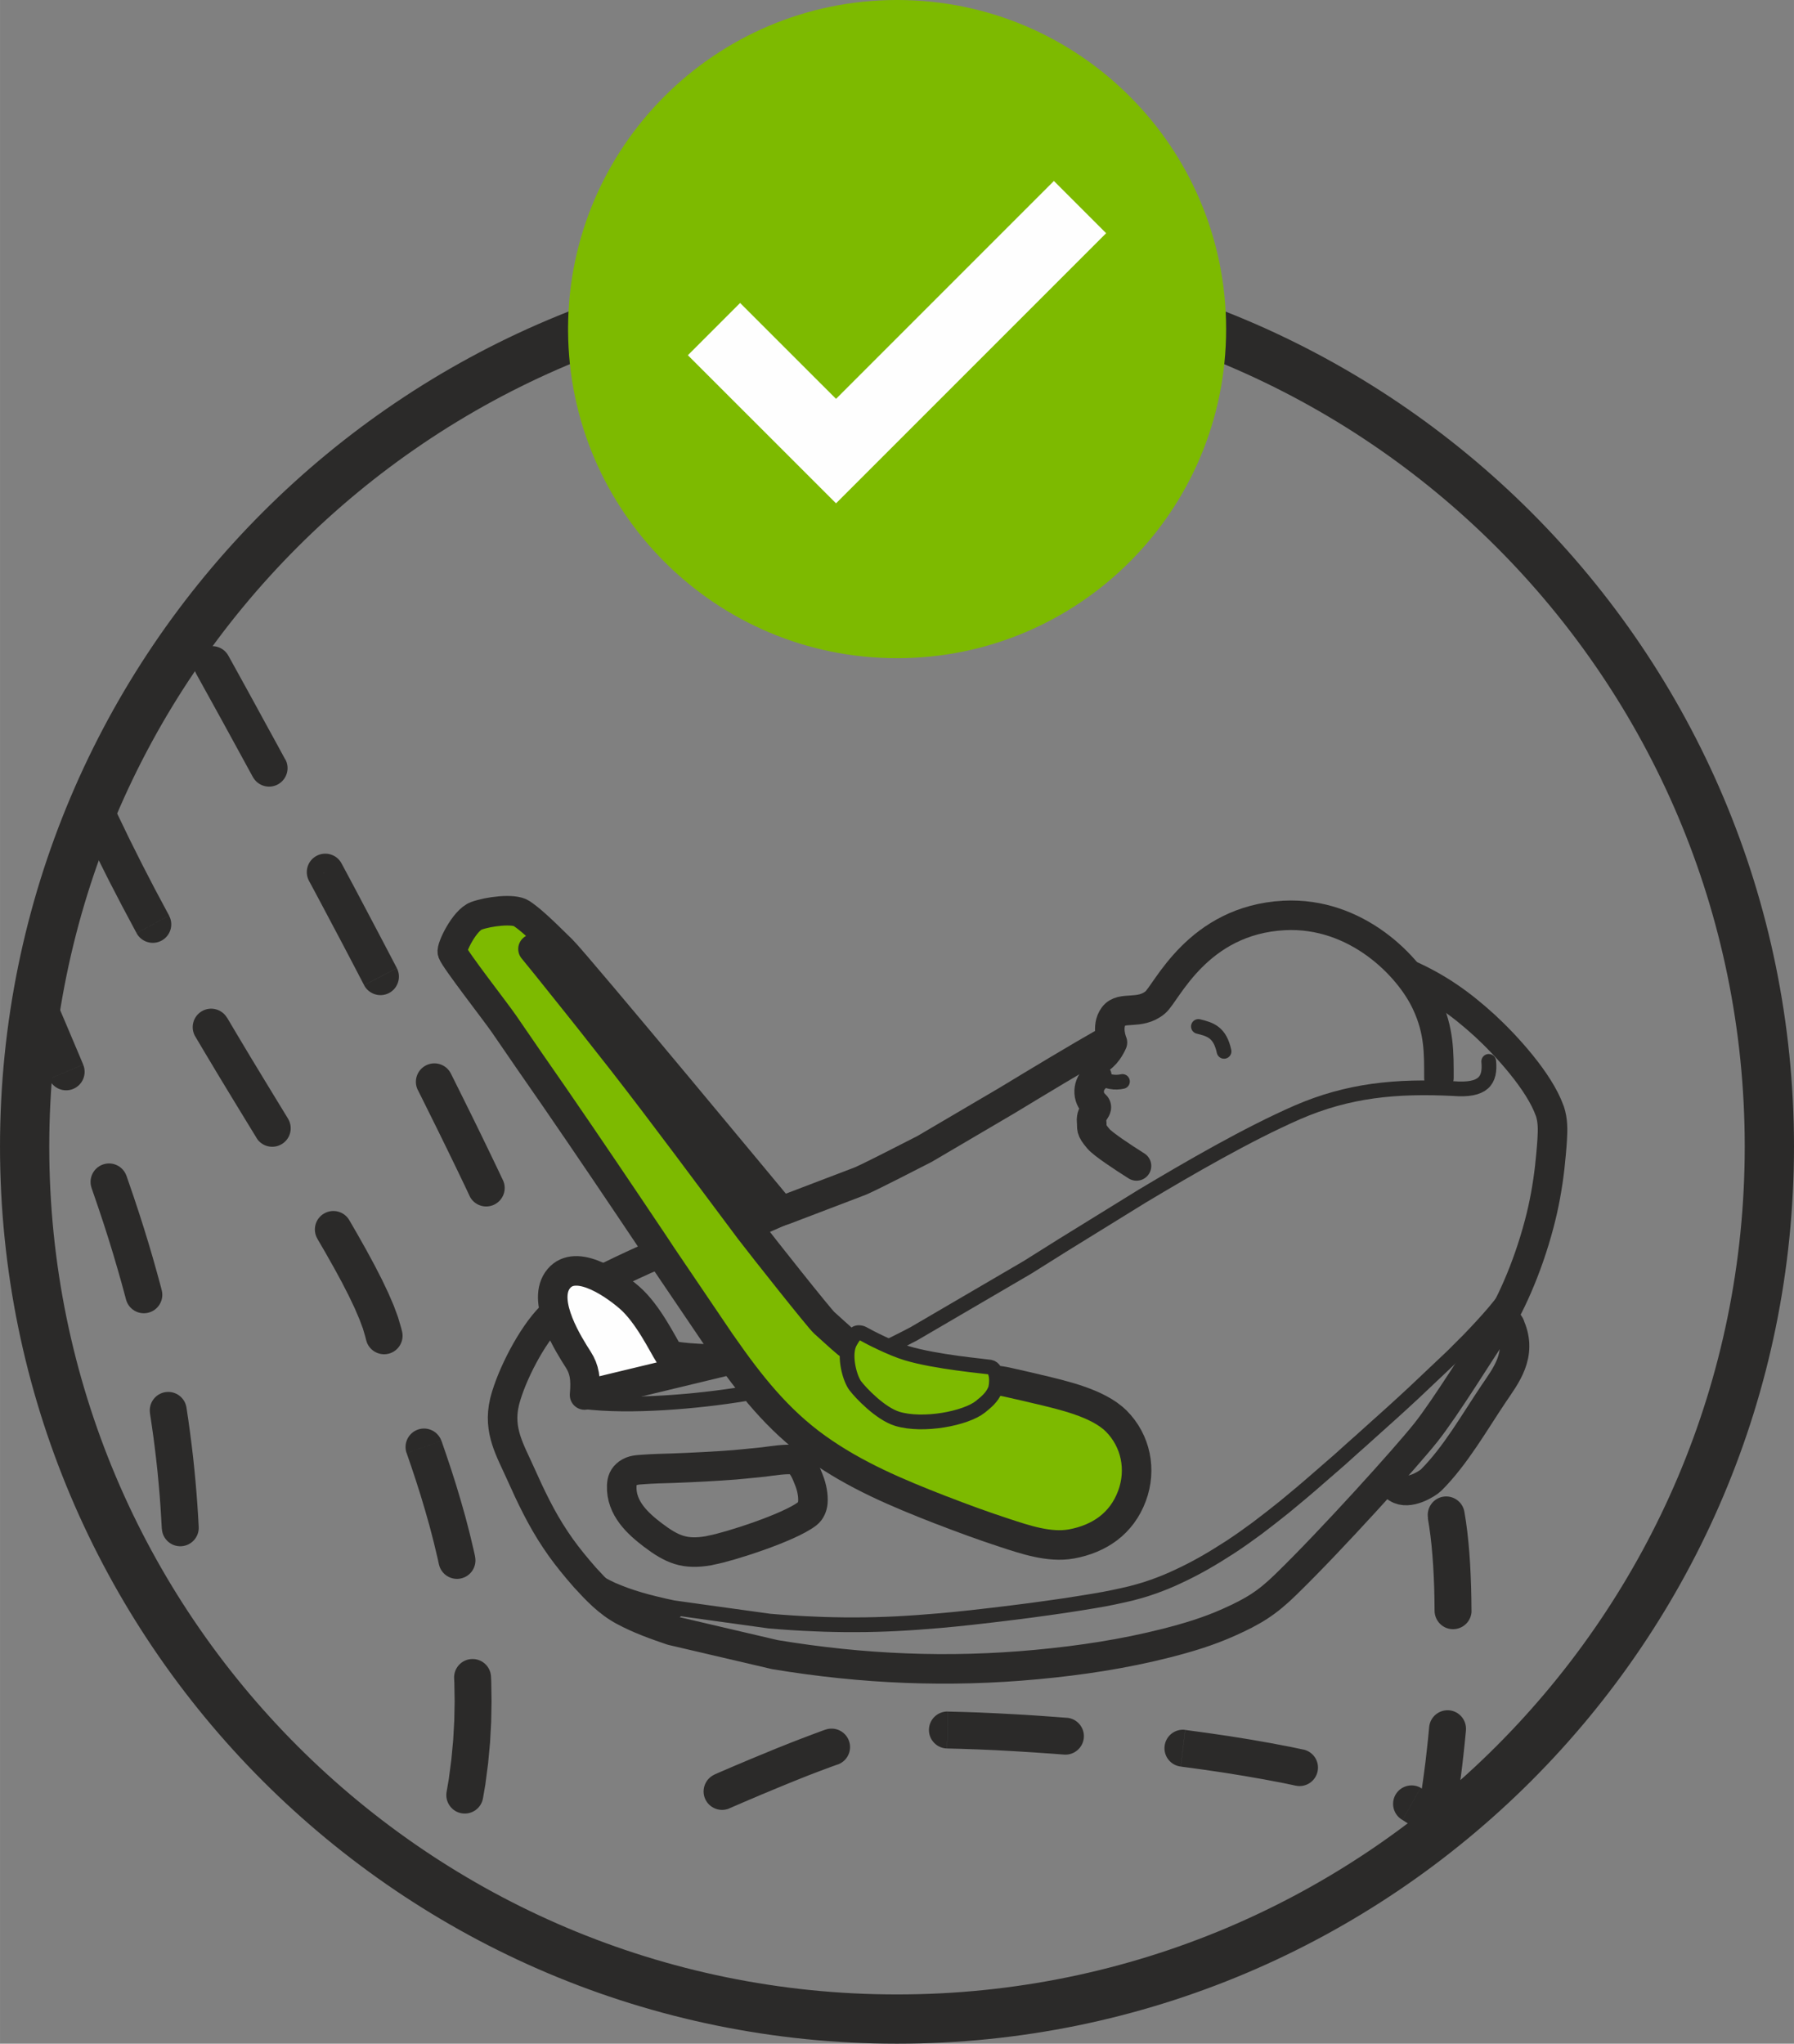 <?xml version="1.0" encoding="UTF-8"?>
<!DOCTYPE svg PUBLIC "-//W3C//DTD SVG 1.1//EN" "http://www.w3.org/Graphics/SVG/1.1/DTD/svg11.dtd">
<!-- Creator: CorelDRAW 2018 (64-Bit) -->
<svg xmlns="http://www.w3.org/2000/svg" xml:space="preserve" width="12.853mm" height="14.64mm" version="1.1" style="shape-rendering:geometricPrecision; text-rendering:geometricPrecision; image-rendering:optimizeQuality; fill-rule:evenodd; clip-rule:evenodd"
viewBox="0 0 284.86 324.47"
 xmlns:xlink="http://www.w3.org/1999/xlink">
 <rect x="0" y="0" width="284.86" height="324.47" fill="#808080" stroke="none"/>
 <defs>
  <style type="text/css">
   <![CDATA[
    .str3 {stroke:#FEFEFE;stroke-width:11.73;stroke-miterlimit:10}
    .str2 {stroke:#2B2A29;stroke-width:7.82;stroke-miterlimit:10}
    .str1 {stroke:#2B2A29;stroke-width:2.34;stroke-linecap:round;stroke-linejoin:round;stroke-miterlimit:4}
    .str0 {stroke:#2B2A29;stroke-width:4.69;stroke-linecap:round;stroke-linejoin:round;stroke-miterlimit:4}
    .fil0 {fill:none;fill-rule:nonzero}
    .fil2 {fill:#FEFEFE;fill-rule:nonzero}
    .fil1 {fill:#2B2A29;fill-rule:nonzero}
    .fil3 {fill:#7DBA00;fill-rule:nonzero}
   ]]>
  </style>
 </defs>
 <g id="Слой_x0020_1">
  <path class="fil0 str0" d="M220.25 235.19l1.63 1.08c1.81,1.17 4.79,-0.72 5.37,-1.29 3.87,-3.87 6.84,-9.13 9.9,-13.68 1.95,-2.89 4.6,-6.18 2.67,-10.68 0,0 -0.06,-0.74 -1.42,-1.25"/>
  <path class="fil0 str1" d="M92.67 222.53c7.37,0.93 18.15,-0.02 25.43,-1.22"/>
  <path class="fil0 str1" d="M131.13 218.03c4.82,-1.74 9.44,-3.89 13.97,-6.27l18.05 -10.55c1.66,-1.04 3.83,-2.41 5.51,-3.46l12.71 -7.85c7.39,-4.42 16.69,-9.82 24.6,-13.28 8.12,-3.53 15.72,-4.24 24.78,-3.79 4.81,0.39 5.93,-1.29 5.64,-4.32"/>
  <path class="fil0 str1" d="M92.07 249.52c0.49,0.35 2.79,1.63 3.33,1.93 0.58,0.34 1.19,0.63 1.8,0.92 0.7,0.3 1.42,0.59 2.14,0.85 0.71,0.26 1.45,0.49 2.18,0.71 0.81,0.24 1.63,0.46 2.46,0.66 0.96,0.24 1.94,0.46 2.91,0.66l5.57 0.78 9.76 1.35c2.37,0.2 4.74,0.36 7.12,0.45 1.02,0.05 2.04,0.08 3.08,0.1 1.1,0.02 2.2,0.04 3.32,0.03 2.2,0 4.39,-0.06 6.6,-0.17 2.32,-0.12 4.64,-0.29 6.94,-0.49 1.65,-0.14 3.28,-0.31 4.92,-0.49 1.04,-0.12 2.11,-0.24 3.15,-0.36 1.09,-0.12 2.2,-0.27 3.3,-0.4 1.91,-0.23 3.8,-0.48 5.69,-0.75 1.71,-0.23 3.41,-0.49 5.1,-0.76 0.7,-0.11 1.39,-0.23 2.09,-0.34 0.6,-0.1 1.17,-0.21 1.78,-0.31 0.99,-0.19 1.99,-0.39 3,-0.62 0.84,-0.18 1.65,-0.38 2.48,-0.62 0.79,-0.22 1.6,-0.47 2.36,-0.75 1.33,-0.47 2.63,-1 3.89,-1.6 1.41,-0.65 2.78,-1.36 4.14,-2.13 1.4,-0.79 2.77,-1.65 4.14,-2.53 1.47,-0.96 2.87,-1.96 4.28,-3 1.46,-1.1 2.92,-2.24 4.35,-3.39 1.78,-1.46 3.56,-2.95 5.29,-4.47 1.18,-1.02 2.34,-2.03 3.52,-3.06l2.02 -1.82c0.88,-0.76 1.74,-1.55 2.61,-2.33 2.4,-2.14 4.8,-4.3 7.15,-6.49l6.1 -5.77c0.85,-0.86 1.72,-1.73 2.6,-2.6 0.71,-0.74 1.42,-1.48 2.12,-2.25 0.64,-0.7 1.28,-1.41 1.89,-2.13 0.54,-0.64 1.05,-1.29 1.58,-1.95 0.45,-0.62 0.93,-1.27 1.35,-1.92 0.37,-0.56 0.72,-1.13 1.04,-1.72 0.3,-0.54 0.58,-1.09 0.83,-1.64 0.24,-0.57 0.8,-1.81 1.01,-2.4"/>
  <polygon class="fil1" points="97.33,254.66 104.09,257.97 106.64,258.29 109.08,255.46 106.02,255.07 100.45,253.59 95.39,251.45 93.07,250.69 "/>
  <path class="fil0 str0" d="M118.55 194.04c2.02,-0.65 4.02,-1.29 6.03,-1.94l12.08 -4.61c2.22,-0.99 8.02,-4 10.17,-5.09l13.1 -7.7c5,-3.03 10.62,-6.43 16.28,-9.66"/>
  <path class="fil0 str0" d="M104.64 199.02c-1.57,0.64 -2.77,1.17 -4.32,1.9l-0.02 0.01c-4.65,2.17 -9.13,4.32 -12.87,8.12 -3.03,3.06 -6.2,9.25 -7.27,13.33l-0.06 0.26c-1.06,4.5 0.93,7.64 2.56,11.31 1.62,3.62 3.3,7.17 5.53,10.49 1.09,1.66 2.31,3.21 3.58,4.72l1.11 1.29c1.86,2.03 3.68,3.97 6.19,5.32 2.45,1.31 5,2.22 7.59,3.1l16.39 3.83c13.89,2.3 27.53,2.89 41.58,1.57 6.97,-0.65 13.79,-1.68 20.57,-3.4 3.38,-0.86 6.68,-1.85 9.89,-3.29 3.94,-1.76 6.08,-3.07 9.13,-6.06 7.11,-6.91 18.98,-20.05 22.17,-24.06 3.19,-4.01 8.77,-13.1 10.97,-16.33 2.18,-3.24 5.14,-9.55 7.05,-16.84 0.78,-2.93 1.31,-5.89 1.66,-8.9 0.16,-1.5 0.31,-3.01 0.4,-4.51 0.09,-1.53 0.12,-2.98 -0.38,-4.49l-0.03 -0.06c-1.65,-4.63 -6.9,-10.37 -10.3,-13.5 -3.85,-3.51 -7.43,-6.03 -12.11,-8.12"/>
  <path class="fil0 str0" d="M228.48 171.13c0,-4 0.06,-7.46 -1.97,-11.83 -2.72,-5.93 -11.16,-14.54 -22.59,-13.96 -13.8,0.72 -18.67,12.3 -20.49,13.82 -2.5,2.06 -5.34,0.49 -6.59,2.17 -1.27,1.68 -0.2,4.18 -0.2,4.18 0,0 -0.7,1.72 -1.94,2.53 -1.1,0.7 -1.14,2.27 -0.52,2.85 -1.64,1.28 -1.56,3.41 -0.31,4.5 0.76,0.67 -0.69,1.09 -0.54,2.65 0.12,1.13 -0.26,1.19 1.1,2.78 0.7,0.82 3.74,2.85 6.03,4.29"/>
  <path class="fil0 str1" d="M190.29 162.97c1.95,0.47 3.42,0.95 4.07,3.95"/>
  <path class="fil2 str0" d="M92.82 221.48c0.23,-2.6 -0.02,-4.08 -0.99,-5.6 -1.48,-2.32 -5.77,-9 -3.33,-12.58 2.53,-3.67 8.41,0.1 11.41,2.68 2.99,2.57 5.36,7.55 6.26,8.94 0.41,0.61 4.87,0.86 10.03,0.93l-23.38 5.63z"/>
  <path class="fil0 str1" d="M178.23 171.7c-1.04,0.23 -2.61,0.2 -3.86,-1.02"/>
  <path class="fil3 str0" d="M84.63 150.67c1.25,1.52 2.49,3.07 3.73,4.6 3.51,4.37 6.99,8.77 10.45,13.19 6.89,8.85 13.54,17.88 20.27,26.86 2.06,2.7 11,13.98 11.79,14.69 0.8,0.7 2.71,2.49 3.7,3.29l5.93 3.72 18.3 2.21c0.7,0.09 1.39,0.27 2.08,0.42 1.39,0.31 2.76,0.63 4.14,0.96l0.02 0c3.53,0.86 9.27,2.1 12.16,4.97l0.02 0.01c3.16,3.16 4.07,7.77 2.52,11.92 -1.64,4.41 -5.21,6.81 -9.63,7.62l-0.02 0c-3.47,0.63 -7.42,-0.73 -10.51,-1.74 -3.41,-1.11 -6.76,-2.34 -10.11,-3.64l-0.02 0c-6.93,-2.7 -13.65,-5.5 -19.79,-9.9 -6.23,-4.46 -10.65,-10.11 -14.93,-16.25l0 -0.01c-0.22,-0.29 -0.41,-0.57 -0.61,-0.87l-8.94 -13.2c-0.45,-0.66 -0.87,-1.32 -1.31,-1.98 -5.24,-7.82 -10.49,-15.61 -15.82,-23.35 -2.68,-3.87 -5.38,-7.74 -8.02,-11.62 -1.33,-1.94 -7.77,-10.18 -8.2,-11.38 -0.23,-0.65 1.9,-5.1 3.81,-5.79 1.91,-0.7 5.93,-1.21 7.18,-0.37 1.22,0.84 2.44,1.85 6.41,5.78 2.34,2.31 34.78,41.44 34.78,41.44l-4.47 1.97 -34.89 -43.57z"/>
  <path class="fil3" d="M157.2 217.05c1.27,0.22 1.12,2.85 0.81,3.61 -0.51,1.21 -1.39,1.92 -2.34,2.69 -2.32,1.85 -9.08,3.16 -13.2,1.91 -2.68,-0.82 -5.79,-4.1 -6.64,-5.22 -0.88,-1.13 -1.81,-4.53 -1.04,-6.56 0.12,-0.35 0.67,-1.29 1.13,-1.78 0.16,-0.16 0.7,-0.18 1.09,0.03 1.16,0.66 4.55,2.38 6.92,3.1 4.64,1.41 12.46,2.08 13.27,2.22z"/>
  <path class="fil0 str1" d="M157.2 217.05c1.27,0.22 1.12,2.85 0.81,3.61 -0.51,1.21 -1.39,1.92 -2.34,2.69 -2.32,1.85 -9.08,3.16 -13.2,1.91 -2.68,-0.82 -5.79,-4.1 -6.64,-5.22 -0.88,-1.13 -1.81,-4.53 -1.04,-6.56 0.12,-0.35 0.67,-1.29 1.13,-1.78 0.16,-0.16 0.7,-0.18 1.09,0.03 1.16,0.66 4.55,2.38 6.92,3.1 4.64,1.41 12.46,2.08 13.27,2.22z"/>
  <path class="fil0 str0" d="M129.07 238.53c0.08,-1.05 -0.14,-2.36 -0.64,-3.59 -0.37,-0.92 -1.04,-2.85 -2.32,-3.15 -1.04,-0.26 -3.86,0.2 -4.84,0.32 -1.62,0.18 -4.69,0.46 -4.69,0.46 -3.17,0.24 -6.52,0.41 -9.71,0.53 -1.59,0.05 -3.17,0.08 -4.76,0.2 -0.86,0.07 -1.65,0.06 -2.43,0.62 -0.7,0.52 -0.92,1.11 -0.96,1.95 -0.15,3.61 2.63,6.07 4.92,7.82 3.07,2.32 5.07,3.18 8.9,2.51l0.47 -0.11c2.56,-0.45 12.32,-3.53 15.18,-5.77 0.53,-0.41 0.82,-1.11 0.88,-1.79z"/>
  <path class="fil0 str2" d="M280.95 182.04c0,76.49 -62.02,138.52 -138.52,138.52 -76.5,0 -138.52,-62.02 -138.52,-138.52 0,-76.51 62.02,-138.52 138.52,-138.52 76.5,0 138.52,62.02 138.52,138.52z"/>
  <path class="fil1" d="M31.55 242.42c0.08,1.62 -1.17,2.99 -2.78,3.07 -1.62,0.08 -2.99,-1.17 -3.07,-2.78l5.86 -0.29zm-16.02 -115.32c-0.54,1.24 -1.06,2.48 -1.56,3.73l4.48 -2.01c-0.52,-1.17 -1.72,-1.82 -2.92,-1.72zm-1.56 3.73l-0.48 1.22 1.78 3.71 2.04 4.08 2.1 4.05 2.14 4.01 0.14 0.25 5.16 -2.79 -0.14 -0.25 -2.11 -3.95 -2.06 -3.98 -2 -4 -1.94 -4.02 -0.15 -0.33 -4.48 2.01zm-7.01 23.46c-0.73,3.56 -1.31,7.18 -1.76,10.84l0.86 2.03 0.97 2.3 0.77 1.83 5.41 -2.26 -0.77 -1.84 -0.98 -2.31 -0.96 -2.27 -0.95 -2.23 -0.94 -2.19 -0.92 -2.16 -0.74 -1.73zm16.85 70.05l5.8 -0.84 0.29 1.93 0.27 1.97 0.25 1.95 0.23 1.93 0.2 1.91 0.18 1.88 0.16 1.87 0.14 1.85 0.12 1.83 0.1 1.81 -5.86 0.29 -0.1 -1.76 -0.11 -1.77 -0.13 -1.79 -0.16 -1.81 -0.17 -1.83 -0.2 -1.84 -0.22 -1.86 -0.24 -1.89 -0.27 -1.91 -0.29 -1.93zm0 0c-0.23,-1.6 0.88,-3.09 2.48,-3.32 1.6,-0.23 3.09,0.88 3.32,2.48l-5.8 0.84zm1.87 -19.49c0.4,1.57 -0.55,3.16 -2.12,3.56 -1.57,0.4 -3.16,-0.55 -3.56,-2.12l5.68 -1.44zm-11.14 -16.24l5.54 -1.93 0.34 0.98 0.85 2.48 0.81 2.45 0.77 2.41 0.73 2.38 0.69 2.34 0.65 2.31 0.62 2.27 0.14 0.56 -5.68 1.44 -0.13 -0.5 -0.6 -2.21 -0.64 -2.24 -0.67 -2.28 -0.71 -2.31 -0.75 -2.35 -0.79 -2.38 -0.83 -2.42 -0.34 -0.98zm0 0c-0.53,-1.53 0.28,-3.2 1.81,-3.73 1.53,-0.53 3.2,0.28 3.73,1.81l-5.54 1.93zm-1.33 -19.57c0.62,1.49 -0.08,3.21 -1.58,3.84 -1.49,0.62 -3.21,-0.08 -3.84,-1.58l5.41 -2.26zm13.63 -23.67c0.77,1.42 0.24,3.2 -1.19,3.97 -1.42,0.77 -3.2,0.24 -3.97,-1.19l5.16 -2.79zm4.16 19.19c-0.82,-1.4 -0.35,-3.19 1.04,-4.01 1.4,-0.82 3.19,-0.35 4.01,1.04l-5.06 2.97zm14.73 13.05l-5 3.05 -1.76 -2.88 -2.11 -3.46 -2.15 -3.55 -2.18 -3.64 -1.53 -2.58 5.06 -2.97 1.51 2.55 2.16 3.61 2.14 3.53 2.1 3.45 1.76 2.88zm0 0c0.84,1.38 0.41,3.19 -0.98,4.03 -1.38,0.84 -3.19,0.41 -4.03,-0.98l5 -3.05zm4.67 19.07c-0.82,-1.4 -0.35,-3.2 1.05,-4.01 1.4,-0.82 3.2,-0.35 4.01,1.05l-5.06 2.97zm13.3 14.16l-5.7 1.38 0 0 -0.37 -1.27 -0.57 -1.52 -0.75 -1.75 -0.93 -1.95 -1.09 -2.13 -1.25 -2.3 -1.39 -2.46 -1.25 -2.15 5.06 -2.97 1.28 2.21 1.43 2.54 1.3 2.4 1.16 2.26 1.01 2.12 0.86 1.99 0.69 1.86 0.51 1.74 0 0zm0 0c0.38,1.57 -0.59,3.16 -2.16,3.54 -1.57,0.38 -3.16,-0.59 -3.54,-2.16l5.7 -1.38zm0.14 0.55l-5.7 1.38 -0.14 -0.55 5.7 -1.38 0.14 0.55zm0 0c0.38,1.57 -0.59,3.16 -2.16,3.54 -1.57,0.38 -3.16,-0.59 -3.54,-2.16l5.7 -1.38zm0.72 19.32c-0.54,-1.53 0.27,-3.2 1.79,-3.74 1.53,-0.54 3.2,0.27 3.74,1.79l-5.53 1.95zm10.86 16.38l-5.72 1.31 -0.21 -0.96 -0.62 -2.6 -0.66 -2.54 -0.7 -2.47 -0.72 -2.41 -0.74 -2.33 -0.75 -2.26 -0.73 -2.12 5.53 -1.95 0.75 2.18 0.78 2.33 0.77 2.42 0.75 2.5 0.73 2.57 0.69 2.65 0.65 2.72 0.21 0.96zm0 0c0.36,1.58 -0.63,3.15 -2.21,3.51 -1.58,0.36 -3.15,-0.63 -3.51,-2.21l5.72 -1.31zm-3.31 19.42c-0.1,-1.62 1.12,-3.01 2.74,-3.11 1.62,-0.1 3.01,1.12 3.11,2.74l-5.85 0.38zm4.59 18.93l-5.8 -0.88 0.36 -2.1 0.41 -3.13 0.29 -3.1 0.17 -3.07 0.06 -3.03 -0.05 -2.99 -0.03 -0.63 5.85 -0.38 0.04 0.82 0.05 3.19 -0.06 3.24 -0.18 3.28 -0.31 3.32 -0.44 3.36 -0.36 2.1zm0 0c-0.24,1.6 -1.74,2.7 -3.34,2.46 -1.6,-0.24 -2.7,-1.74 -2.46,-3.34l5.8 0.88z"/>
  <path class="fil1" d="M115.82 287.11c-1.48,0.64 -3.21,-0.04 -3.86,-1.52 -0.64,-1.48 0.04,-3.21 1.52,-3.86l2.34 5.38zm15.22 -12.49l2 5.51 -0.48 0.17 -0.78 0.28 -0.8 0.3 -0.83 0.31 -0.84 0.32 -0.86 0.33 -0.88 0.35 -0.9 0.36 -0.92 0.37 -0.93 0.38 -0.95 0.39 -0.97 0.4 -0.98 0.41 -0.99 0.41 -1 0.43 -1.02 0.43 -1.03 0.44 -1.04 0.45 -1.05 0.45 -2.34 -5.38 1.06 -0.46 1.05 -0.45 1.04 -0.45 1.03 -0.43 1.01 -0.43 1.01 -0.42 0.99 -0.41 0.98 -0.4 0.96 -0.4 0.95 -0.39 0.94 -0.37 0.92 -0.37 0.9 -0.35 0.88 -0.34 0.87 -0.33 0.84 -0.32 0.83 -0.31 0.81 -0.3 0.48 -0.17zm0 0c1.52,-0.55 3.2,0.23 3.76,1.76 0.55,1.52 -0.23,3.2 -1.76,3.76l-2 -5.51zm19.34 2.98c-1.62,-0.03 -2.91,-1.37 -2.88,-2.99 0.03,-1.62 1.37,-2.91 2.99,-2.88l-0.11 5.86zm19.01 -4.88l-0.43 5.85 -1.69 -0.13 -3.17 -0.22 -3.06 -0.19 -2.94 -0.16 -2.79 -0.12 -2.63 -0.09 -2.29 -0.06 0.11 -5.86 2.36 0.06 2.69 0.09 2.85 0.13 2.99 0.16 3.11 0.19 3.22 0.23 1.69 0.13zm0 0c1.61,0.12 2.83,1.53 2.71,3.14 -0.12,1.61 -1.53,2.83 -3.14,2.71l0.43 -5.85zm18.1 7.75c-1.61,-0.19 -2.76,-1.65 -2.57,-3.26 0.19,-1.61 1.65,-2.76 3.26,-2.57l-0.69 5.82zm19.43 -2.71l-1.15 5.75 -1.94 -0.41 -3.11 -0.59 -3.21 -0.56 -3.29 -0.53 -3.35 -0.49 -3.39 -0.46 0.02 0 0.69 -5.82 0.04 0.01 3.46 0.47 3.42 0.5 3.37 0.54 3.3 0.58 3.21 0.61 1.94 0.41zm0 0c1.59,0.32 2.62,1.86 2.3,3.45 -0.32,1.59 -1.86,2.62 -3.45,2.3l1.15 -5.75zm15.77 11.19c-1.41,-0.8 -1.9,-2.59 -1.11,-4 0.8,-1.41 2.59,-1.9 4,-1.11l-2.89 5.1zm4.59 -4.03l-3.37 4.8 -1.22 -0.77 2.89 -5.1 1.7 1.07zm0 0c1.32,0.93 1.64,2.76 0.71,4.08 -0.93,1.32 -2.76,1.64 -4.08,0.71l3.37 -4.8z"/>
  <path class="fil1" d="M224.08 293.62c-0.11,-0.48 -0.1,-0.98 0.05,-1.48l1.39 0.42c1.87,-1.41 3.7,-2.87 5.5,-4.36l0.02 -0.12 0.24 -1.41 0.24 -1.48 0.23 -1.56 0.22 -1.62 0.21 -1.68 0.2 -1.74 0.19 -1.78 0.18 -1.83 0.02 -0.25 -5.84 -0.55 -0.02 0.25 -0.17 1.77 -0.19 1.73 -0.19 1.68 -0.21 1.62 -0.21 1.56 -0.22 1.49 -0.22 1.41 -0.23 1.33 -0.23 1.23 -0.23 1.14 -0.23 1.03 -0.22 0.91 -0.22 0.78 1.39 0.42 -1.44 1.07zm2.85 -19.43c0.15,-1.61 1.58,-2.79 3.19,-2.65 1.61,0.15 2.79,1.58 2.65,3.19l-5.84 -0.55zm6.73 -18.44c-0.01,1.62 -1.34,2.92 -2.96,2.91 -1.62,-0.01 -2.92,-1.34 -2.91,-2.96l5.86 0.05zm-6.91 -14.72l5.77 -1.03 0.25 1.54 0.21 1.6 0.18 1.66 0.15 1.71 0.12 1.76 0.09 1.81 0.07 1.84 0.04 1.88 0.02 1.9 -0 0.07 -5.86 -0.05 0 0 -0.02 -1.83 -0.04 -1.8 -0.07 -1.76 -0.09 -1.71 -0.12 -1.65 -0.14 -1.6 -0.17 -1.52 -0.2 -1.45 -0.22 -1.36zm0 0c-0.28,-1.59 0.78,-3.12 2.37,-3.4 1.59,-0.28 3.12,0.78 3.4,2.37l-5.77 1.03z"/>
  <path class="fil1" d="M31.13 106.93c-0.78,-1.42 -0.27,-3.2 1.15,-3.98 1.42,-0.78 3.2,-0.27 3.98,1.15l-5.13 2.84zm14.17 13.62l-5.15 2.81 -0.09 -0.16 -1.54 -2.82 -1.52 -2.78 -1.5 -2.74 -1.48 -2.69 -1.46 -2.64 -1.43 -2.59 5.13 -2.84 1.43 2.59 1.46 2.65 1.48 2.7 1.5 2.75 1.53 2.79 1.54 2.83 0.09 0.16zm0 0c0.78,1.42 0.25,3.2 -1.17,3.98 -1.42,0.78 -3.2,0.25 -3.98,-1.17l5.15 -2.81zm3.76 19.3c-0.76,-1.43 -0.23,-3.21 1.2,-3.97 1.43,-0.76 3.21,-0.23 3.97,1.2l-5.17 2.77zm13.95 13.85l-5.2 2.71 -0.28 -0.54 -1.58 -3.03 -1.59 -3.03 -1.6 -3.02 -1.6 -3.02 -1.6 -3 -0.5 -0.92 5.17 -2.77 0.5 0.93 1.61 3.01 1.6 3.03 1.6 3.03 1.6 3.04 1.59 3.04 0.28 0.54zm0 0c0.75,1.43 0.19,3.21 -1.24,3.96 -1.43,0.75 -3.21,0.19 -3.96,-1.24l5.2 -2.71zm3.34 19.38c-0.73,-1.45 -0.15,-3.21 1.3,-3.94 1.45,-0.73 3.21,-0.15 3.94,1.3l-5.23 2.64zm13.5 14.27l-5.29 2.52 -0.76 -1.61 -1.35 -2.81 -1.38 -2.84 -1.41 -2.88 -1.44 -2.91 -1.46 -2.94 -0.4 -0.8 5.23 -2.64 0.41 0.82 1.47 2.96 1.45 2.93 1.42 2.9 1.39 2.87 1.36 2.83 0.76 1.61zm0 0c0.7,1.46 0.08,3.21 -1.39,3.91 -1.46,0.7 -3.21,0.08 -3.91,-1.39l5.29 -2.52z"/>
  <path class="fil3" d="M90.2 51.91c0.18,-28.65 23.41,-51.82 52.07,-51.91l0.34 0c28.78,0.09 52.08,23.45 52.08,52.25 0,28.86 -23.39,52.25 -52.25,52.25 -28.74,0 -52.06,-23.21 -52.24,-51.92l0 -0.67z"/>
  <polyline class="fil0 str3" points="113.37,52.25 132.75,71.62 171.49,32.88 "/>
 </g>
</svg>
